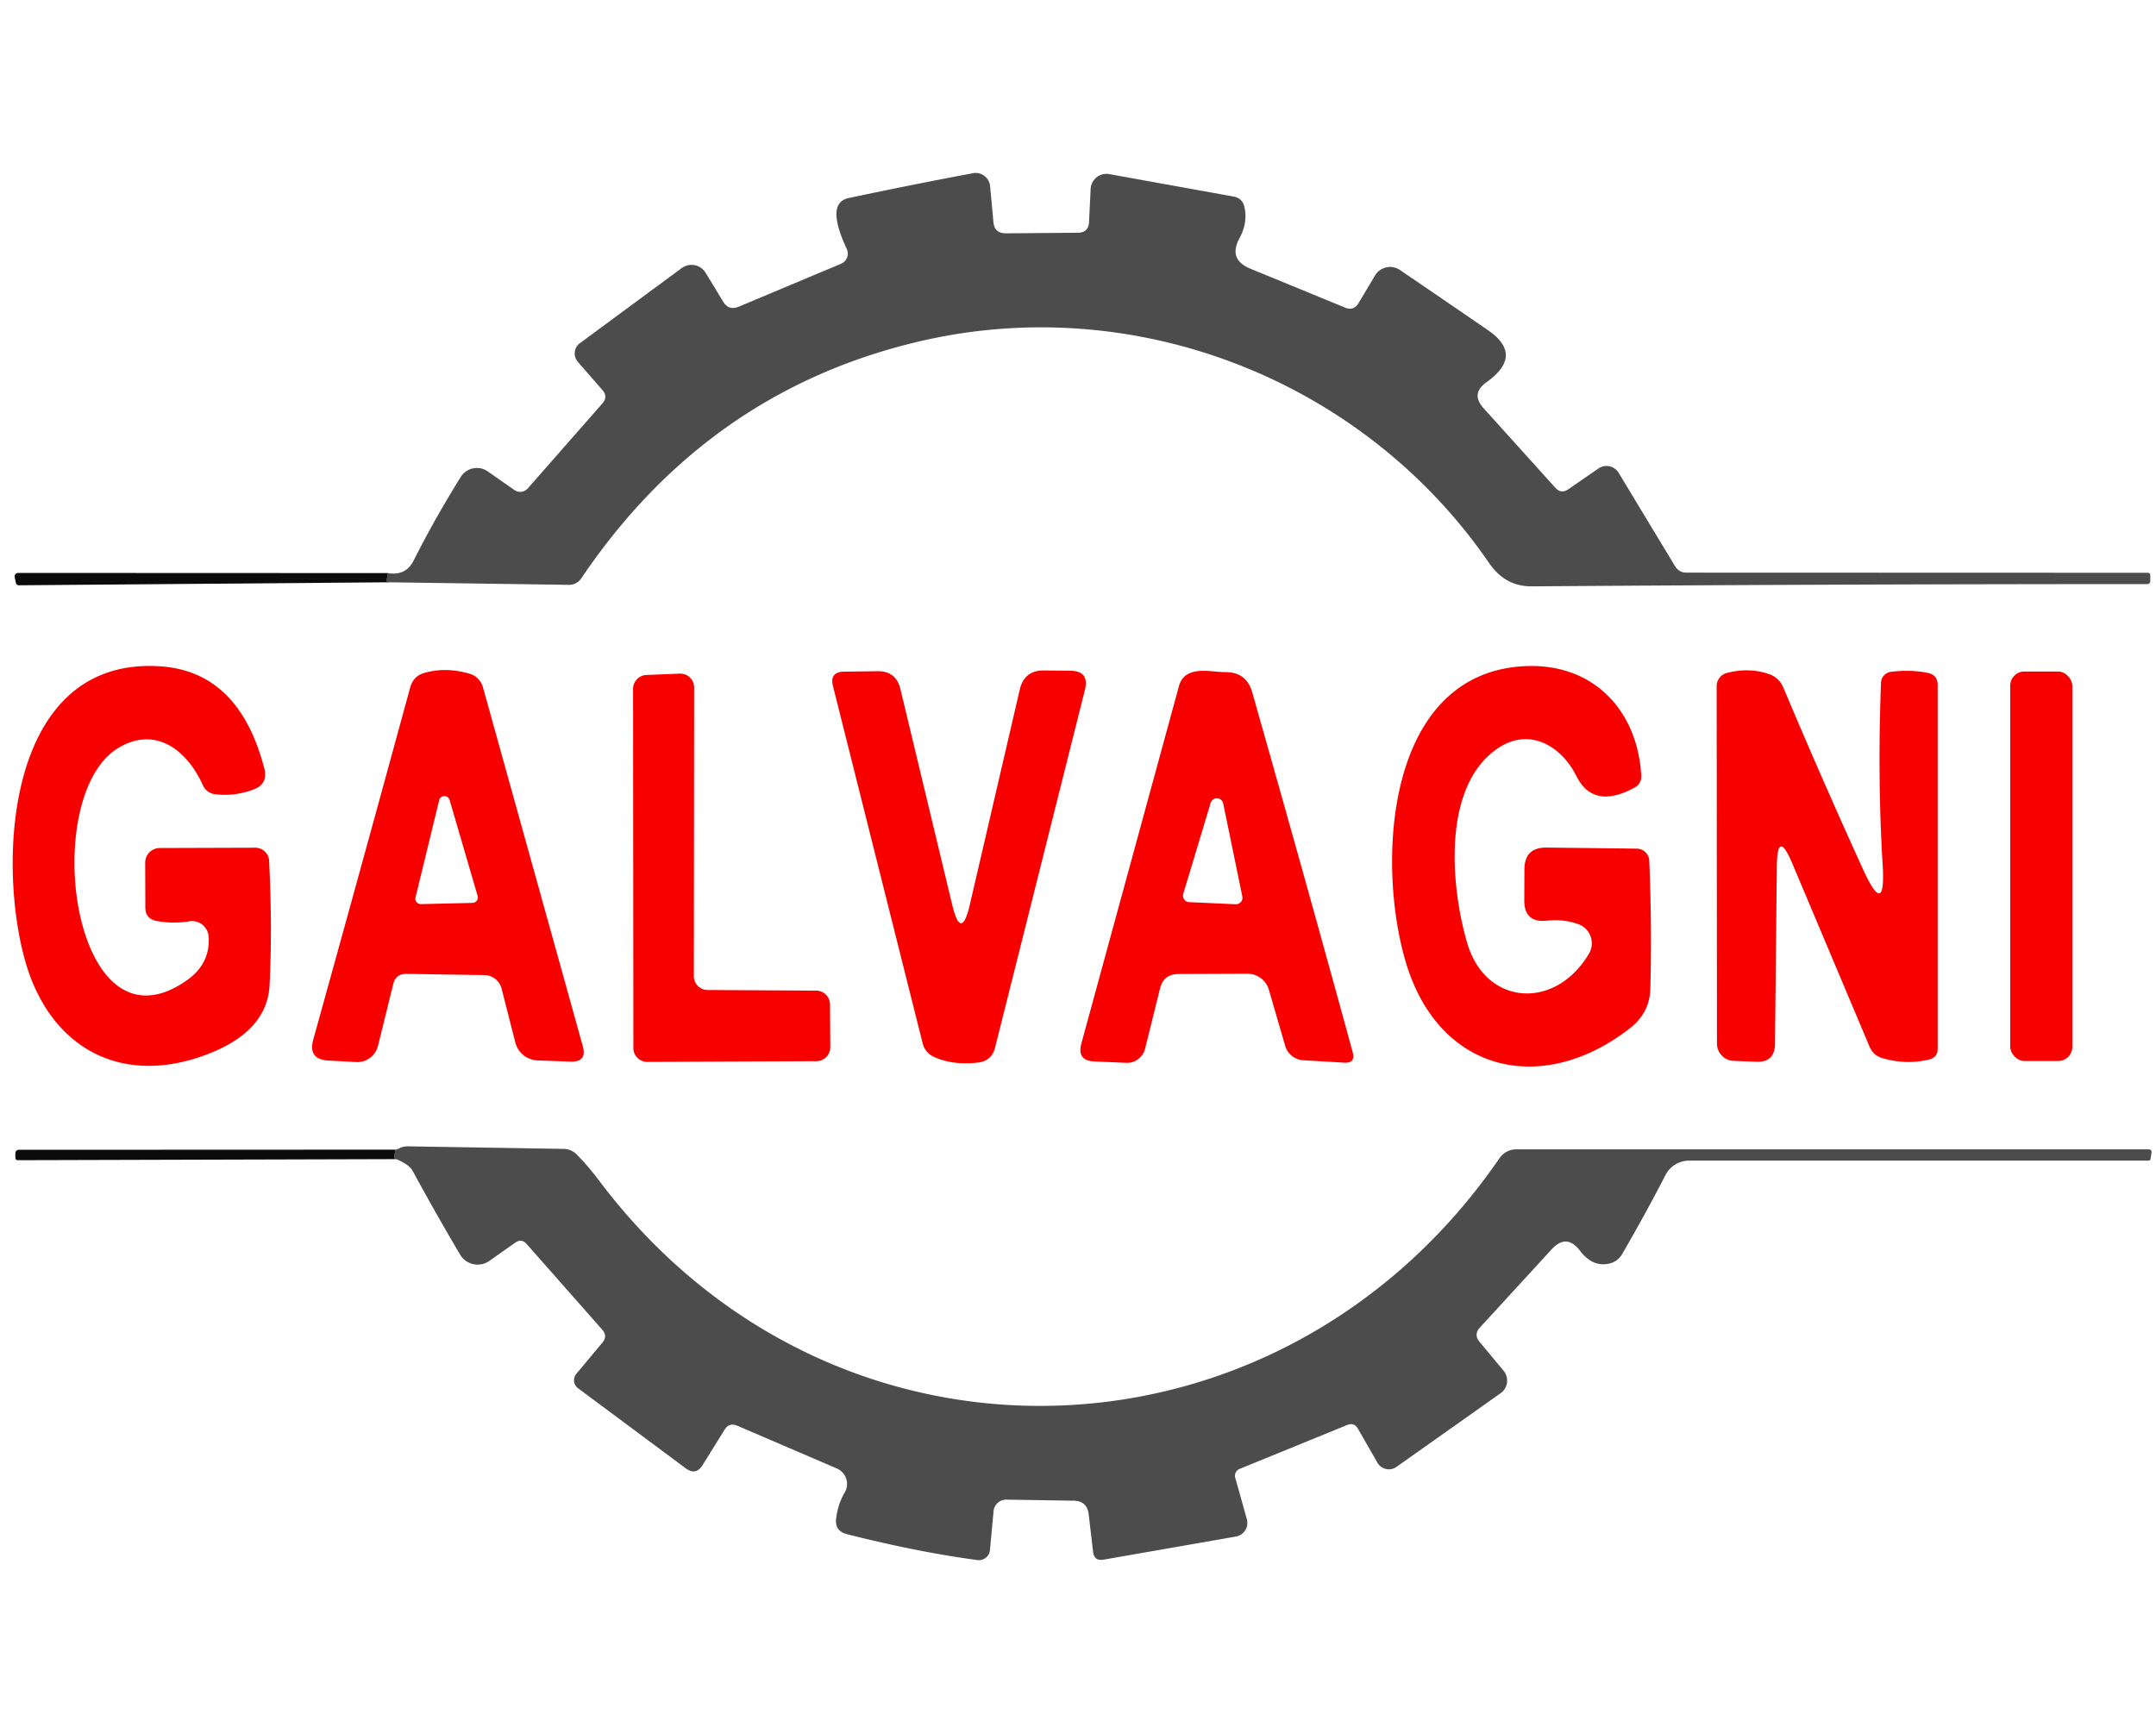 <?xml version="1.0" encoding="UTF-8" standalone="no"?>
<!DOCTYPE svg PUBLIC "-//W3C//DTD SVG 1.1//EN" "http://www.w3.org/Graphics/SVG/1.1/DTD/svg11.dtd">
<svg xmlns="http://www.w3.org/2000/svg" version="1.1" viewBox="0.00 0.00 143.00 115.00">
<path fill="#000000" fill-opacity="0.702" d="
  M 25.77 38.63
  Q 25.57 38.76 25.73 38.02
  Q 26.92 38.22 27.44 37.18
  Q 28.81 34.46 30.56 31.64
  A 1.26 1.26 0.0 0 1 32.36 31.28
  L 34.12 32.51
  A 0.67 0.66 -51.2 0 0 35.00 32.41
  L 39.95 26.77
  Q 40.35 26.32 39.95 25.87
  L 38.33 24.01
  A 0.85 0.84 51.4 0 1 38.46 22.77
  L 45.21 17.79
  A 1.10 1.10 0.0 0 1 46.81 18.11
  L 47.97 20.02
  Q 48.34 20.62 48.99 20.35
  L 55.78 17.50
  A 0.73 0.73 0.0 0 0 56.16 16.51
  Q 54.74 13.47 56.28 13.14
  Q 60.59 12.23 64.54 11.49
  A 0.97 0.96 82.1 0 1 65.67 12.35
  L 65.89 14.72
  Q 65.95 15.48 66.72 15.48
  L 71.50 15.44
  Q 72.19 15.43 72.23 14.75
  L 72.34 12.52
  A 1.05 1.05 0.0 0 1 73.57 11.55
  L 81.82 13.04
  Q 82.41 13.15 82.54 13.73
  Q 82.77 14.77 82.21 15.81
  Q 81.45 17.21 82.92 17.82
  L 89.22 20.41
  Q 89.78 20.64 90.10 20.12
  L 91.20 18.28
  A 1.16 1.16 0.0 0 1 92.85 17.91
  Q 95.73 19.87 98.67 21.89
  Q 101.12 23.56 98.59 25.36
  Q 97.53 26.11 98.40 27.08
  L 103.16 32.36
  Q 103.55 32.79 104.02 32.46
  L 106.02 31.08
  A 0.94 0.94 0.0 0 1 107.36 31.37
  L 111.10 37.56
  Q 111.36 37.99 111.86 37.99
  L 142.45 38.00
  Q 142.62 38.00 142.62 38.17
  L 142.62 38.53
  Q 142.62 38.75 142.40 38.75
  Q 122.47 38.75 101.62 38.90
  C 100.35 38.91 99.45 38.35 98.75 37.33
  C 90.41 25.20 75.27 19.26 60.89 22.67
  Q 46.92 25.98 38.56 38.36
  Q 38.26 38.80 37.73 38.80
  L 25.77 38.63
  Z"
/>
<path fill="#000000" fill-opacity="0.957" d="
  M 25.73 38.02
  Q 25.57 38.76 25.77 38.63
  L 1.25 38.83
  Q 1.08 38.83 1.05 38.66
  L 0.98 38.32
  Q 0.93 38.01 1.24 38.01
  L 25.73 38.02
  Z"
/>
<path fill="#f90000" d="
  M 13.84 62.15
  A 1.11 1.10 83.9 0 0 12.57 61.12
  Q 11.47 61.30 10.39 61.10
  Q 9.64 60.96 9.64 60.20
  L 9.63 57.23
  A 0.97 0.97 0.0 0 1 10.59 56.26
  L 16.93 56.24
  A 0.92 0.91 -1.3 0 1 17.85 57.11
  Q 18.07 61.56 17.88 65.35
  Q 17.72 68.54 13.46 70.05
  C 7.87 72.04 3.33 69.41 1.71 63.89
  C -0.21 57.33 0.38 43.61 10.54 44.20
  Q 15.85 44.50 17.53 50.98
  Q 17.80 52.02 16.79 52.39
  Q 15.52 52.85 14.26 52.69
  A 1.02 1.01 81.8 0 1 13.45 52.08
  C 12.45 49.86 10.40 48.12 7.88 49.60
  C 2.51 52.76 4.77 70.42 12.40 65.03
  Q 13.95 63.94 13.84 62.15
  Z"
/>
<path fill="#f90000" d="
  M 104.68 61.31
  Q 103.71 60.96 102.60 61.08
  Q 101.10 61.24 101.10 59.73
  L 101.11 57.67
  Q 101.12 56.21 102.58 56.23
  L 108.56 56.30
  A 0.84 0.84 0.0 0 1 109.39 57.10
  Q 109.57 61.52 109.46 65.61
  Q 109.41 67.19 108.13 68.20
  C 102.35 72.72 95.51 71.21 93.28 63.96
  C 91.27 57.40 91.83 44.56 101.23 44.19
  C 105.66 44.02 108.60 47.09 108.86 51.44
  Q 108.89 51.99 108.40 52.26
  Q 105.68 53.73 104.56 51.49
  C 103.57 49.51 101.48 48.24 99.40 49.61
  C 95.64 52.08 96.20 58.74 97.31 62.55
  C 98.53 66.73 103.15 67.05 105.39 63.27
  A 1.35 1.35 0.0 0 0 104.68 61.31
  Z"
/>
<path fill="#f90000" d="
  M 26.08 65.29
  L 25.07 69.39
  A 1.41 1.41 0.0 0 1 23.63 70.46
  L 21.79 70.36
  Q 20.41 70.29 20.78 68.96
  Q 24.00 57.37 27.20 45.63
  Q 27.41 44.86 28.12 44.65
  Q 29.56 44.23 31.15 44.70
  A 1.28 1.28 0.0 0 1 32.03 45.59
  L 38.65 69.39
  Q 38.96 70.47 37.83 70.43
  L 35.65 70.35
  A 1.58 1.57 83.9 0 1 34.18 69.16
  L 33.27 65.59
  A 1.19 1.19 0.0 0 0 32.14 64.69
  L 26.96 64.61
  Q 26.25 64.60 26.08 65.29
  Z
  M 27.56 59.54
  A 0.36 0.36 0.0 0 0 27.92 59.98
  L 31.35 59.90
  A 0.36 0.36 0.0 0 0 31.68 59.44
  L 29.82 53.07
  A 0.36 0.36 0.0 0 0 29.13 53.08
  L 27.56 59.54
  Z"
/>
<path fill="#f90000" d="
  M 63.15 60.00
  Q 63.75 62.50 64.33 60.00
  L 67.64 45.74
  Q 67.94 44.47 69.24 44.48
  L 70.99 44.50
  Q 72.27 44.51 71.96 45.76
  L 66.00 69.50
  Q 65.78 70.38 64.88 70.49
  Q 63.22 70.69 61.95 70.12
  A 1.36 1.34 5.4 0 1 61.20 69.23
  L 55.25 45.52
  Q 55.01 44.57 55.99 44.56
  L 58.20 44.53
  Q 59.43 44.51 59.72 45.71
  L 63.15 60.00
  Z"
/>
<path fill="#f90000" d="
  M 84.16 65.66
  A 1.49 1.47 -8.0 0 0 82.73 64.60
  L 78.17 64.62
  Q 77.18 64.62 76.94 65.58
  L 75.95 69.57
  A 1.23 1.23 0.0 0 1 74.69 70.51
  L 72.59 70.42
  Q 71.42 70.37 71.72 69.24
  Q 74.84 57.81 78.19 45.54
  Q 78.36 44.90 78.89 44.67
  C 79.61 44.35 80.52 44.59 81.28 44.59
  Q 82.67 44.59 83.05 45.91
  Q 86.67 58.65 89.72 69.81
  Q 89.92 70.54 89.16 70.50
  L 86.44 70.34
  A 1.34 1.33 -6.2 0 1 85.24 69.38
  L 84.16 65.66
  Z
  M 78.48 59.30
  A 0.43 0.43 0.0 0 0 78.87 59.85
  L 81.96 59.99
  A 0.43 0.43 0.0 0 0 82.40 59.47
  L 81.13 53.30
  A 0.43 0.43 0.0 0 0 80.30 53.26
  L 78.48 59.30
  Z"
/>
<path fill="#f90000" d="
  M 117.85 57.49
  L 117.73 69.26
  Q 117.71 70.49 116.49 70.44
  L 114.98 70.38
  A 1.15 1.14 -89.0 0 1 113.88 69.23
  L 113.86 45.52
  A 0.90 0.89 83.0 0 1 114.53 44.65
  Q 116.00 44.26 117.33 44.72
  Q 118.00 44.95 118.28 45.61
  Q 120.81 51.62 123.58 57.70
  Q 125.09 60.99 124.87 57.37
  Q 124.52 51.65 124.76 45.29
  A 0.76 0.76 0.0 0 1 125.42 44.57
  Q 126.71 44.41 127.85 44.64
  Q 128.52 44.77 128.52 45.45
  L 128.52 69.56
  Q 128.53 70.15 127.95 70.29
  Q 126.45 70.66 124.86 70.20
  Q 124.26 70.03 124.01 69.46
  L 118.88 57.29
  Q 117.88 54.93 117.85 57.49
  Z"
/>
<rect fill="#f90000" x="133.33" y="44.55" width="4.12" height="25.84" rx="0.94"/>
<path fill="#f90000" d="
  M 55.05 66.63
  L 55.07 69.48
  A 0.92 0.92 0.0 0 1 54.16 70.40
  L 42.93 70.45
  A 0.92 0.92 0.0 0 1 42.01 69.53
  L 41.99 45.70
  A 0.92 0.92 0.0 0 1 42.87 44.78
  L 45.08 44.69
  A 0.92 0.92 0.0 0 1 46.04 45.61
  L 46.02 64.76
  A 0.92 0.92 0.0 0 0 46.94 65.68
  L 54.13 65.72
  A 0.92 0.92 0.0 0 1 55.05 66.63
  Z"
/>
<path fill="#000000" fill-opacity="0.702" d="
  M 26.29 76.90
  Q 26.07 76.98 26.23 76.27
  Q 26.38 76.24 26.53 76.16
  A 1.14 1.09 -56.6 0 1 27.01 76.05
  L 37.38 76.22
  Q 37.89 76.23 38.25 76.59
  Q 39.01 77.36 39.68 78.25
  C 55.20 98.99 84.92 98.01 99.47 76.82
  A 1.35 1.34 17.4 0 1 100.57 76.25
  L 142.49 76.25
  Q 142.74 76.25 142.70 76.50
  L 142.64 76.88
  Q 142.62 77.00 142.50 77.00
  L 112.03 77.00
  A 1.76 1.75 13.6 0 0 110.47 77.95
  Q 109.21 80.40 107.61 83.17
  Q 107.31 83.69 106.77 83.82
  Q 105.65 84.10 104.79 82.97
  Q 103.90 81.81 102.91 82.89
  L 98.16 88.07
  Q 97.73 88.54 98.14 89.03
  L 99.72 90.93
  A 1.03 1.02 52.5 0 1 99.53 92.43
  L 92.62 97.32
  A 0.88 0.87 57.4 0 1 91.36 97.04
  L 90.07 94.79
  Q 89.82 94.35 89.35 94.54
  L 82.22 97.45
  A 0.50 0.49 -19.3 0 0 81.93 98.04
  L 82.70 100.79
  A 0.92 0.92 0.0 0 1 81.97 101.94
  L 73.20 103.47
  Q 72.57 103.58 72.50 102.95
  L 72.21 100.47
  Q 72.11 99.58 71.21 99.56
  L 66.75 99.49
  A 0.84 0.84 0.0 0 0 65.90 100.25
  L 65.66 102.84
  A 0.74 0.73 6.1 0 1 64.84 103.50
  Q 60.91 102.98 56.17 101.78
  Q 55.35 101.57 55.46 100.73
  Q 55.58 99.77 56.03 99.01
  A 1.12 1.11 26.8 0 0 55.50 97.42
  L 48.91 94.59
  Q 48.37 94.35 48.06 94.85
  L 46.60 97.20
  Q 46.16 97.91 45.48 97.41
  L 38.34 92.10
  A 0.66 0.66 0.0 0 1 38.23 91.14
  L 39.95 89.08
  Q 40.32 88.64 39.94 88.21
  L 34.94 82.54
  Q 34.59 82.14 34.16 82.45
  L 32.46 83.65
  A 1.35 1.35 0.0 0 1 30.52 83.24
  Q 28.81 80.34 27.36 77.66
  Q 27.14 77.27 26.29 76.90
  Z"
/>
<path fill="#000000" fill-opacity="0.957" d="
  M 26.23 76.27
  Q 26.07 76.98 26.29 76.90
  L 1.19 76.97
  Q 1.02 76.97 1.02 76.81
  L 1.02 76.53
  Q 1.02 76.28 1.28 76.28
  L 26.23 76.27
  Z"
/>
</svg>
